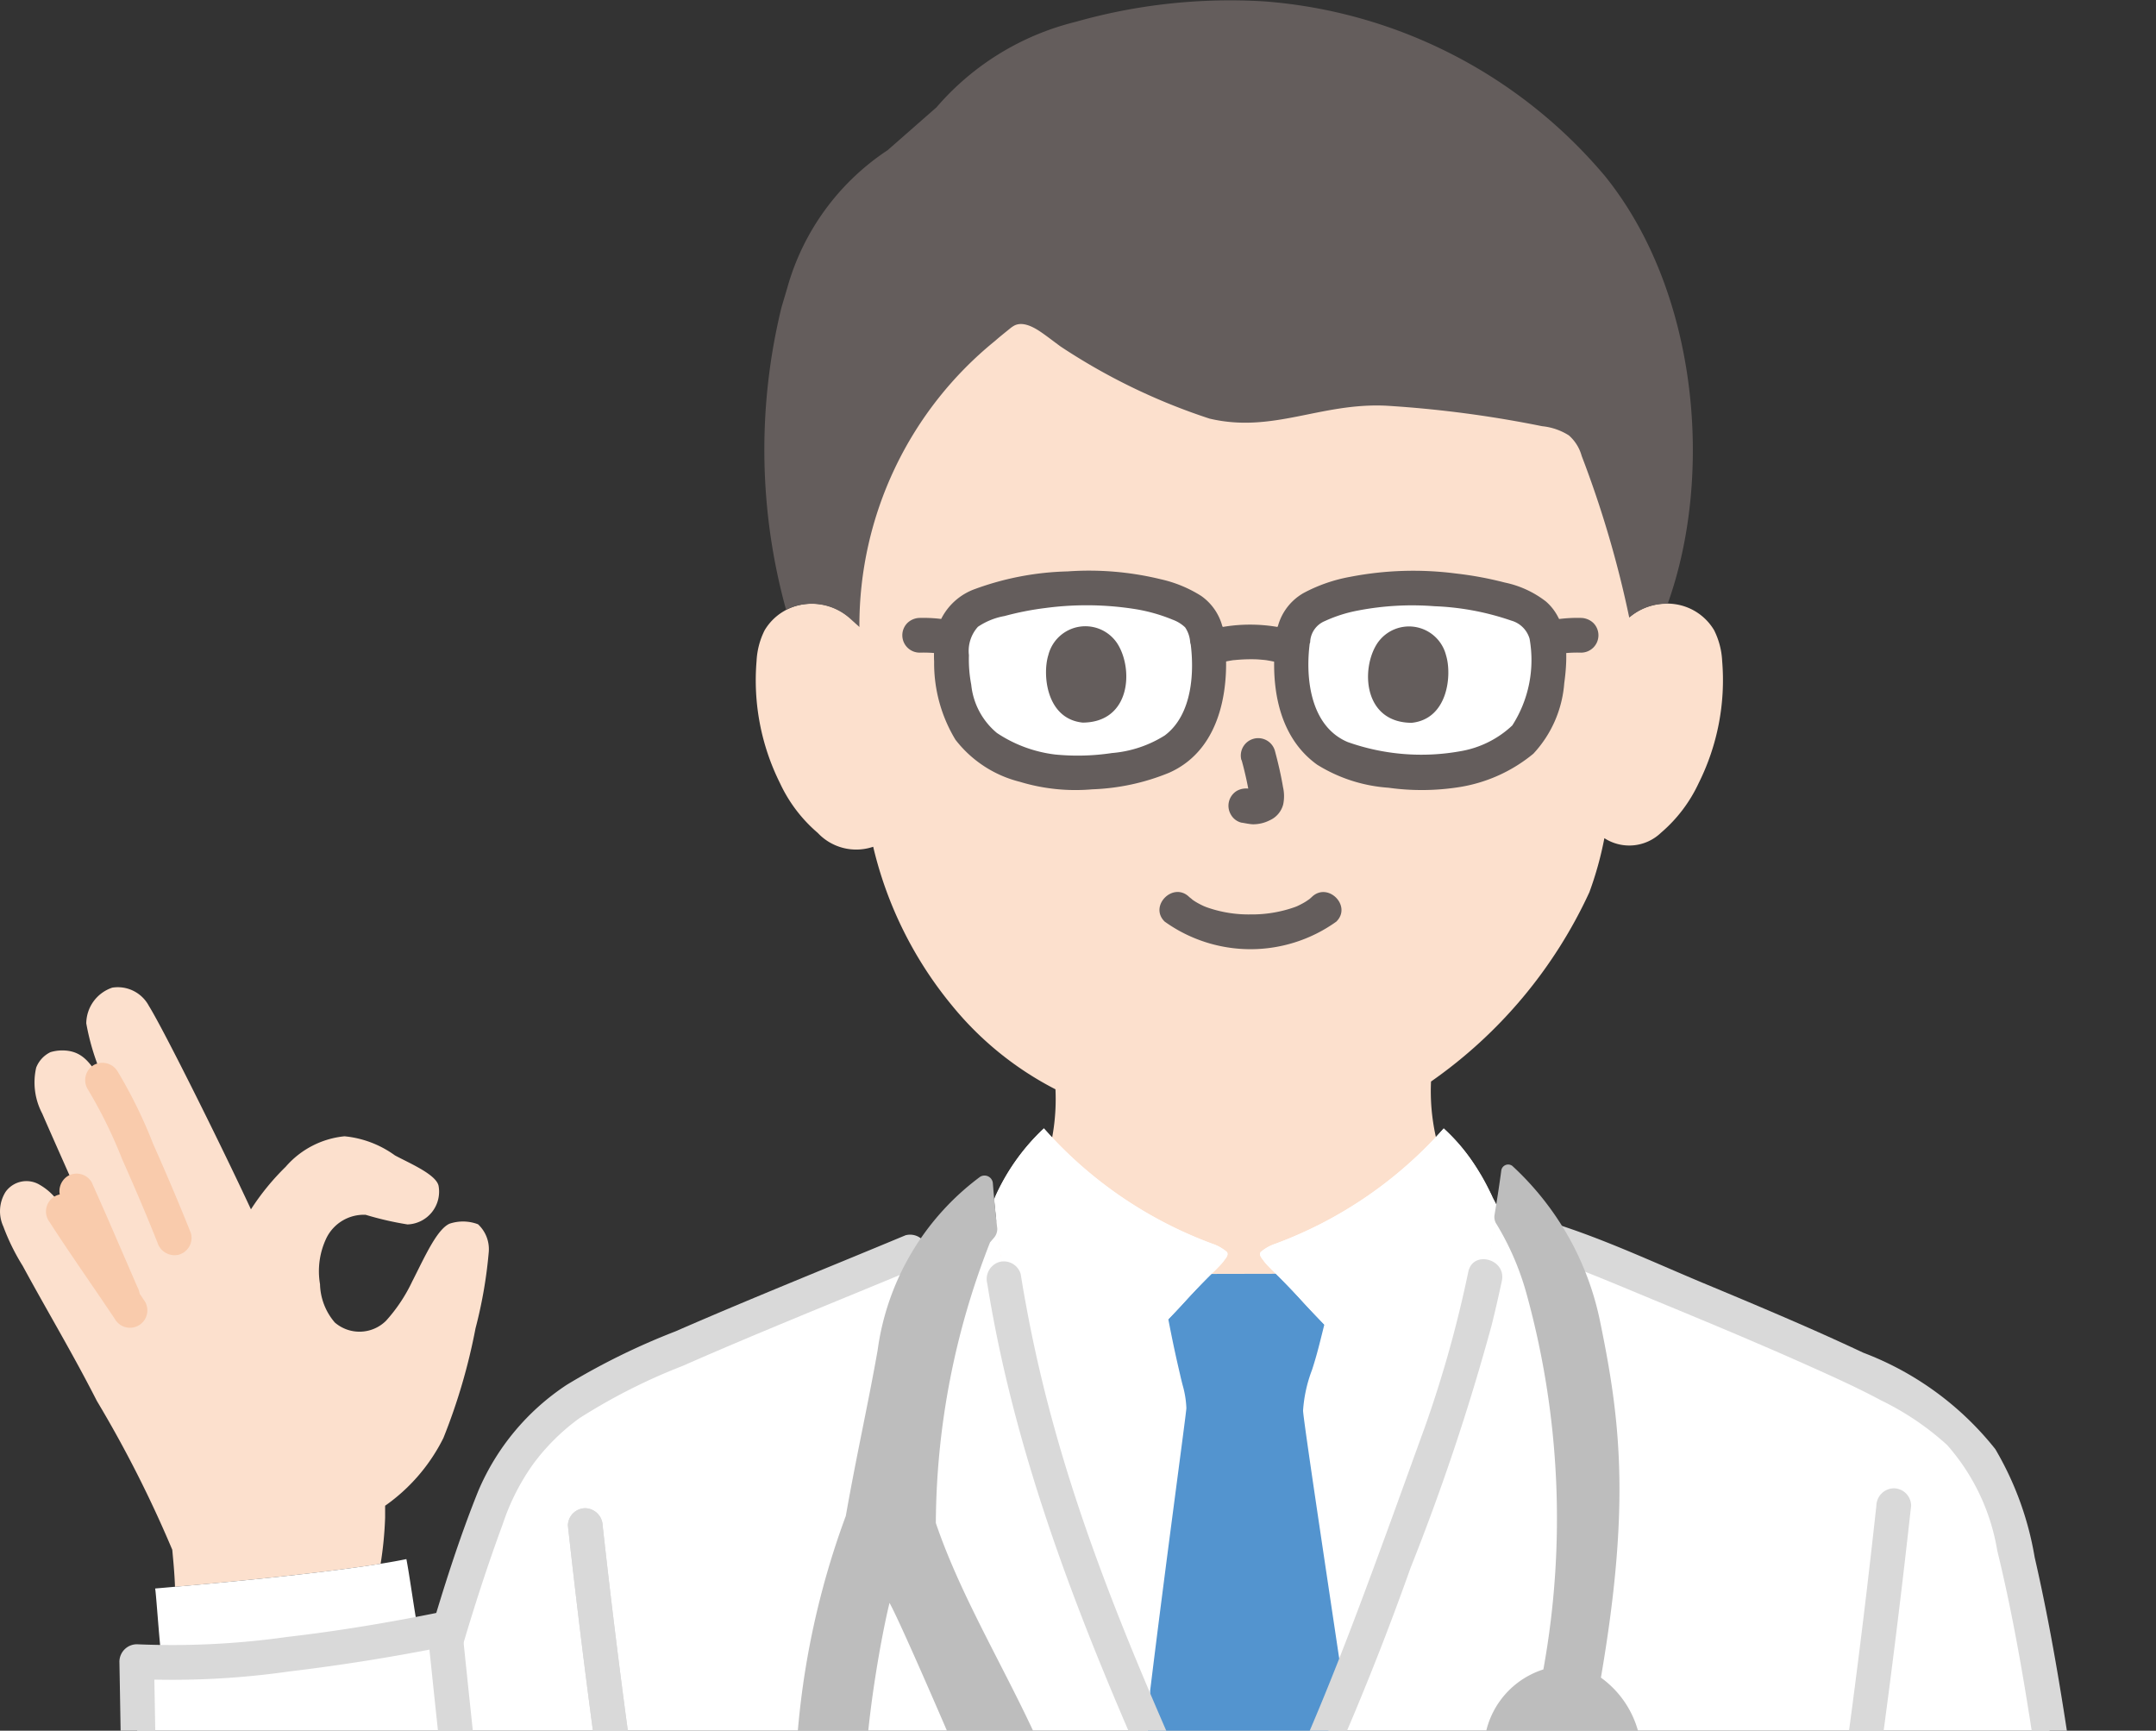 <svg xmlns="http://www.w3.org/2000/svg" xmlns:xlink="http://www.w3.org/1999/xlink" width="80.021" height="64.231" viewBox="0 0 80.021 64.231"><rect x="0" y="0" width="80.021" height="64.231" fill="#333333" stroke="none"/><defs><clipPath id="a"><rect width="80.021" height="64.231" fill="none"/></clipPath></defs><g clip-path="url(#a)" style="isolation:isolate"><g transform="translate(0 0)"><g transform="translate(0 0)"><path d="M136.741,47.3a2.137,2.137,0,0,1,1.709-.5,2.017,2.017,0,0,1,1.45.964,2.851,2.851,0,0,1,.3,1.147,8.545,8.545,0,0,1-.872,4.53,5.431,5.431,0,0,1-1.4,1.843,1.7,1.7,0,0,1-2.1.2,12.8,12.8,0,0,1-.557,2.008,17.5,17.5,0,0,1-5.877,7.024,7.769,7.769,0,0,0,.378,2.775c.693,1.717,4.439,3.878,4.7,3.991,0,0-2.123,8.039-12.155,8.039s-11.353-8.039-11.353-8.039c.258-.113,3.416-1.972,4.112-3.69a7.76,7.76,0,0,0,.379-2.788,12.033,12.033,0,0,1-3.847-3.118,14.471,14.471,0,0,1-2.918-5.883,1.957,1.957,0,0,1-2.058-.515,5.429,5.429,0,0,1-1.4-1.843,8.547,8.547,0,0,1-.871-4.53,2.851,2.851,0,0,1,.3-1.147,2.018,2.018,0,0,1,1.45-.964,2.135,2.135,0,0,1,1.709.5s-.963-13.965,13.429-13.965c16.542,0,15.509,13.965,15.509,13.965Z" transform="translate(-76.281 -24.378)" fill="#fce0cd"/><path d="M111.953,3.986A9.941,9.941,0,0,1,117.131.808a20.977,20.977,0,0,1,6.985-.757,18.334,18.334,0,0,1,12.664,6.5c3.456,4.3,4.027,11.085,2.314,15.856a2.117,2.117,0,0,0-1.427.511,39.1,39.1,0,0,0-1.766-6,1.561,1.561,0,0,0-.475-.76,2.275,2.275,0,0,0-.993-.341,42.123,42.123,0,0,0-5.776-.76c-2.449-.12-4.217,1.034-6.569.478a22.851,22.851,0,0,1-5.524-2.674c-.284-.207-.538-.408-.774-.565-.282-.187-.654-.369-.953-.21a1.066,1.066,0,0,0-.166.117c-.159.129-.392.314-.54.447a13.592,13.592,0,0,0-5.037,10.607s0,.006,0,.012l-.376-.339a2.136,2.136,0,0,0-1.709-.5,2.068,2.068,0,0,0-.636.2,22.257,22.257,0,0,1-.171-11.221l.212-.715a9.035,9.035,0,0,1,3.729-5.121l1.808-1.586Z" transform="translate(-77.197 0)" fill="#645d5c"/><path d="M93.19,218.425c-1.314-18.154-3.323-33.974-4.984-39.511a6.479,6.479,0,0,0-2.13-3.265,17.225,17.225,0,0,0-2.948-1.765c-2.991-1.445-7.781-3.366-10.846-4.644l-2.965-.894a49.67,49.67,0,0,1-1.892,7.4c-.642,1.749-2.747,7.7-4.18,11.107a76.308,76.308,0,0,1-3.644,7.479c-3.489-7.943-7.72-16.2-8.811-26.165L47.6,169.358c-3.064,1.279-8.051,3.265-11.042,4.711a9,9,0,0,0-2.513,1.7,8.1,8.1,0,0,0-1.892,2.73c-.706,1.847-1.205,3.379-1.635,4.815-3.267.679-8.542,1.468-11.623,1.253a138.784,138.784,0,0,0,.77,15.365c.468,3.56,1.511,7.054,4.589,8.9a8.867,8.867,0,0,0,7.754.791c2.184-.792,4.944-2.88,6.65-4.092l.528-.375c.122,1.866.088,3.686.088,5.669,0,2.674-.159,4.649-.161,7.683l54.08-.08Z" transform="translate(-13.815 -122.977)" fill="#fff"/><path d="M155.344,157.562a6.583,6.583,0,0,0-1.364-1.717,15.537,15.537,0,0,1-6.245,4.278,1.614,1.614,0,0,0-.552.312c-.068.127.064.238.127.337a4.456,4.456,0,0,0,.446.468l-2.395,0a4.468,4.468,0,0,0,.45-.472c.062-.1.194-.211.127-.337a1.609,1.609,0,0,0-.552-.312,15.534,15.534,0,0,1-6.245-4.278,8,8,0,0,0-1.85,2.627c.955,10.3,5.314,18.785,8.891,26.93a76.306,76.306,0,0,0,3.644-7.478c1.433-3.4,3.538-9.359,4.18-11.107a50.942,50.942,0,0,0,2-8.011c-.25-.478-.451-.88-.659-1.244Z" transform="translate(-100.396 -113.965)" fill="#fff"/><path d="M60.457,185.7c.449-1.518.938-3.024,1.486-4.51a8.356,8.356,0,0,1,1.125-2.216,7.9,7.9,0,0,1,1.714-1.7,21.834,21.834,0,0,1,3.84-1.945c1.379-.608,2.77-1.19,4.162-1.767,1.482-.614,2.968-1.218,4.448-1.836a.666.666,0,0,0,.45-.793.649.649,0,0,0-.793-.45c-2.849,1.189-5.716,2.334-8.546,3.569a25.641,25.641,0,0,0-4.028,1.981,8.86,8.86,0,0,0-3.282,3.933c-.709,1.759-1.283,3.579-1.82,5.4a.646.646,0,0,0,1.244.343h0Z" transform="translate(-43.279 -124.64)" fill="#d9d9d9"/><path d="M158.6,191.424l0-.034c.566-4.637,1.344-10.323,1.344-10.485a3.562,3.562,0,0,0-.139-.853c-.033-.13-.065-.255-.093-.385-.173-.738-.282-1.251-.439-2.062.223-.232.442-.464.654-.7.4-.433.711-.751.944-.98l2.393-.005c.233.229.551.548.949.985.274.3.561.6.851.9l-.14.56c-.088.352-.185.719-.315,1.117a5.2,5.2,0,0,0-.334,1.512c0,.264.751,5.253,1.465,10.029l.062.442c-.161.4-.318.783-.466,1.137a76.338,76.338,0,0,1-3.644,7.479c-1.032-2.35-2.129-4.727-3.19-7.167.046-.71.087-1.342.1-1.493Z" transform="translate(-115.911 -128.647)" fill="#5394cf"/><path d="M178.349,165.182a27.8,27.8,0,0,0,4.3-6.808,7.773,7.773,0,0,0-1.8-2.529,15.537,15.537,0,0,1-6.245,4.279,1.613,1.613,0,0,0-.552.312c-.068.127.064.238.127.337.1.156.577.557,1.393,1.453.926,1.016,2.01,2.04,2.777,2.956Z" transform="translate(-127.265 -113.965)" fill="#fff"/><path d="M141.778,165.182a27.8,27.8,0,0,1-4.3-6.808,7.772,7.772,0,0,1,1.8-2.529,15.536,15.536,0,0,0,6.245,4.279,1.614,1.614,0,0,1,.552.312c.068.127-.064.238-.127.337-.1.156-.577.557-1.393,1.453-.926,1.016-2.01,2.04-2.777,2.956Z" transform="translate(-100.534 -113.965)" fill="#fff"/><path d="M234.41,218.808q-.565-7.791-1.349-15.565c-.444-4.348-.947-8.691-1.56-13.019-.434-3.064-.9-6.136-1.594-9.154a11.719,11.719,0,0,0-1.46-4.01,11.416,11.416,0,0,0-4.9-3.578c-1.95-.918-3.94-1.752-5.93-2.581-1.674-.7-3.341-1.475-5.058-2.059l-.65-.221c-.787-.268-1.125.977-.343,1.244,1.4.476,2.752,1.057,4.117,1.622,1.978.817,3.956,1.637,5.909,2.513.881.395,1.763.793,2.614,1.25a10.347,10.347,0,0,1,2.454,1.659,7.861,7.861,0,0,1,1.86,3.92c.689,2.818,1.139,5.7,1.562,8.567.6,4.1,1.09,8.213,1.526,12.332q.8,7.534,1.359,15.089.075,1,.148,1.992a.661.661,0,0,0,.645.645.65.65,0,0,0,.645-.645h0Z" transform="translate(-154.39 -123.28)" fill="#d9d9d9"/><path d="M246.43,245.912c0-2.465-.15-4.926-.161-7.391a54.881,54.881,0,0,1,.307-8.132c.189-1.3.451-2.6.671-3.893s.433-2.607.638-3.912q.625-3.983,1.161-7.979.565-4.2,1.029-8.421a.649.649,0,0,0-.645-.645.66.66,0,0,0-.645.645q-.834,7.686-2.03,15.328c-.4,2.592-.846,5.175-1.3,7.758a46.834,46.834,0,0,0-.479,8.245c.008,2.8.158,5.6.162,8.4a.645.645,0,0,0,1.29,0h0Z" transform="translate(-179.143 -150.305)" fill="#d9d9d9"/><path d="M78.431,208.915q.84,7.644,2.044,15.244c.407,2.6.888,5.182,1.311,7.776a48.453,48.453,0,0,1,.377,7.9c0,2.693-.157,5.382-.162,8.075a.645.645,0,0,0,1.29,0c0-2.369.139-4.735.159-7.1a62.148,62.148,0,0,0-.235-7.89c-.159-1.331-.422-2.646-.651-3.966q-.336-1.943-.648-3.89-.63-3.927-1.17-7.867-.567-4.132-1.025-8.277a.664.664,0,0,0-.645-.645.649.649,0,0,0-.645.645Z" transform="translate(-57.353 -152.302)" fill="#d9d9d9"/><path d="M183.883,261.037c-1.424,1.37-2.869,2.719-4.355,4.022a.645.645,0,0,0,.912.912c1.486-1.3,2.931-2.652,4.355-4.022a.645.645,0,1,0-.912-.912Z" transform="translate(-131.147 -190.753)" fill="#d9d9d9"/><path d="M168.573,297.238a1.51,1.51,0,0,1,.188,2.067,1.635,1.635,0,0,1-2.144.2,1.43,1.43,0,0,1-.028-2.128,1.5,1.5,0,0,1,1.985-.138Z" transform="translate(-121.482 -217.132)" fill="#d9d9d9"/><path d="M163.37,174.35a44.083,44.083,0,0,1-1.608,5.754c-.453,1.245-.9,2.492-1.355,3.737-1.24,3.392-2.5,6.784-4.049,10.048-.84,1.766-1.759,3.493-2.713,5.2-.975,1.746-2.053,3.453-2.933,5.25a14.787,14.787,0,0,0-1.54,4.2,31.414,31.414,0,0,0-.28,4.125c-.051,2.987.078,5.973.149,8.958q.009.384.015.767a.645.645,0,0,0,1.29,0c-.039-2.835-.18-5.667-.175-8.5,0-1.449.025-2.9.167-4.347q.021-.215.047-.429c0-.033.03-.224.014-.109.01-.069.02-.139.031-.208.038-.239.082-.478.14-.713a12.921,12.921,0,0,1,.778-2.061c.809-1.833,1.867-3.543,2.852-5.284.956-1.69,1.892-3.392,2.755-5.132a104.056,104.056,0,0,0,4.271-10.263,83.8,83.8,0,0,0,3.014-9.023q.2-.809.374-1.624c.175-.809-1.068-1.155-1.244-.343h0Z" transform="translate(-108.872 -127.158)" fill="#d9d9d9"/><path d="M136.321,175.022c1.067,6.688,3.6,12.967,6.345,19.119.726,1.628,1.464,3.251,2.182,4.883a.65.65,0,0,0,.882.231.662.662,0,0,0,.231-.883c-2.6-5.9-5.412-11.734-7.144-17.971a52.009,52.009,0,0,1-1.254-5.722.65.65,0,0,0-.793-.45.66.66,0,0,0-.45.793h0Z" transform="translate(-99.679 -127.394)" fill="#d9d9d9"/><path d="M114.706,193.57l-.384-.744a20.638,20.638,0,0,1-1.957-6.661c-.281-2.008.457-6.337.856-7.966.367.652,1.982,4.389,2.431,5.443.854,2,2.318,4.729,1.7,6.942a3.211,3.211,0,0,1-2.171,2.385c-1.007.532-1.937.231-2.883.7a1.457,1.457,0,0,0-.745,1.656c.118.848.843,1.772,1.794,1.555a4.617,4.617,0,0,0,1.169-.629c.514-.291,1.15-.543,1.684-.792a6.891,6.891,0,0,0,3.119-2.344,6.3,6.3,0,0,0,1.121-4.118c-.55-5.015-3.972-9.258-5.5-13.761a28.8,28.8,0,0,1,2.012-10.417l.148-.172a.492.492,0,0,0,.116-.377q-.094-.813-.159-1.642a.311.311,0,0,0-.476-.24,9.622,9.622,0,0,0-3.8,6.426c-.335,1.914-.782,3.889-1.182,6.157a30.4,30.4,0,0,0-1.881,11.305,17.163,17.163,0,0,0,2.1,7.459l.362.823,2.538-.985Z" transform="translate(-80.206 -118.713)" fill="#bdbdbd"/><path d="M132.765,285.276a1.314,1.314,0,0,0-.695-1.074l-.648-.306c-.3.159-.6.307-.912.453-.394.184-.843.369-1.257.57a5.1,5.1,0,0,0,.605,1.088,1.551,1.551,0,0,0,.946.593,1.8,1.8,0,0,0,.712-.066,1.727,1.727,0,0,0,1.189-.837.846.846,0,0,0,.06-.42Z" transform="translate(-94.519 -207.605)" fill="#645d5c"/><path d="M116.546,279.392a1.382,1.382,0,0,1,.768-1.415,4.65,4.65,0,0,1,1.624-.346,7.054,7.054,0,0,1,.673,2.886c-.027.013-.053.027-.079.042a4.616,4.616,0,0,1-1.169.629c-.951.217-1.676-.707-1.794-1.555-.011-.08-.019-.161-.023-.241Z" transform="translate(-85.225 -203.023)" fill="#645d5c"/><path d="M210.485,183.48a3.632,3.632,0,0,0-1.446-3.622c1.1-6.411.721-9.559-.021-13.17a10.767,10.767,0,0,0-3.27-5.823.258.258,0,0,0-.409.189c-.065.486-.149,1.036-.248,1.626a.485.485,0,0,0,.082.361,10.2,10.2,0,0,1,1.1,2.553,31.372,31.372,0,0,1,.63,13.96,3.169,3.169,0,0,0-2.138,2.354c-.335,1.514-.222,3.481,1.052,4.457a2.362,2.362,0,0,0,.974.441c2.012.409,3.323-1.168,3.643-2.97q.031-.176.051-.357Z" transform="translate(-149.62 -117.598)" fill="#bdbdbd"/><path d="M15.32,147.187c.071-.14.142-.284.216-.432.379-.757.749-1.484,1.143-1.67a1.569,1.569,0,0,1,1.063.019,1.26,1.26,0,0,1,.4,1.011,16.92,16.92,0,0,1-.493,2.852,21.97,21.97,0,0,1-1.192,4.069,6.744,6.744,0,0,1-2.163,2.514v.436a13.686,13.686,0,0,1-.167,1.719c-2.334.375-6.02.713-7.632.854-.019-.534-.067-1-.1-1.365v-.008a44,44,0,0,0-2.8-5.526c-.9-1.767-1.808-3.272-2.753-5.013a8.023,8.023,0,0,1-.719-1.462A1.358,1.358,0,0,1,.208,143.9a.952.952,0,0,1,1.275-.255,2.165,2.165,0,0,1,.875.958c.751,1.226,1.546,2.332,2.339,3.513l-.151-.349-.885-2.044c-.3-.68-1.841-4.135-2.092-4.724a2.474,2.474,0,0,1-.226-1.708,1.061,1.061,0,0,1,.53-.574,1.527,1.527,0,0,1,.708-.041c.638.119.882.652,1.328,1.311l.111.164-.218-.529a8.812,8.812,0,0,1-.6-1.974,1.413,1.413,0,0,1,.964-1.325A1.306,1.306,0,0,1,5.526,137c.553.888,2.7,5.205,3.788,7.55a9.139,9.139,0,0,1,1.29-1.58,3.317,3.317,0,0,1,2.183-1.131,3.805,3.805,0,0,1,1.871.709c.537.29,1.522.7,1.619,1.126a1.216,1.216,0,0,1-1.151,1.436,11.773,11.773,0,0,1-1.554-.357,1.547,1.547,0,0,0-1.455.859,2.853,2.853,0,0,0-.239,1.717,2.258,2.258,0,0,0,.549,1.421,1.4,1.4,0,0,0,1.9-.064,5.985,5.985,0,0,0,.989-1.495Z" transform="translate(0 -99.669)" fill="#fce0cd"/><path d="M8.308,163.052c.5,1.135,1,2.273,1.491,3.413l.21.485a.647.647,0,0,0,.883.231.665.665,0,0,0,.231-.883q-.536-1.238-1.072-2.476c-.207-.475-.419-.948-.629-1.422a.647.647,0,0,0-.883-.231.664.664,0,0,0-.231.883h0Z" transform="translate(-6.02 -118.526)" fill="#f9cbac"/><path d="M10.019,168.9c-.819-1.227-1.675-2.429-2.472-3.671a.645.645,0,1,0-1.114.651c.8,1.242,1.653,2.444,2.472,3.671a.645.645,0,0,0,1.114-.651Z" transform="translate(-4.638 -120.595)" fill="#f9cbac"/><path d="M78.431,208.915q.84,7.644,2.044,15.244c.407,2.6.888,5.182,1.311,7.776a48.453,48.453,0,0,1,.377,7.9c0,2.693-.157,5.382-.162,8.075a.645.645,0,0,0,1.29,0c0-2.369.139-4.735.159-7.1a62.148,62.148,0,0,0-.235-7.89c-.159-1.331-.422-2.646-.651-3.966q-.336-1.943-.648-3.89-.63-3.927-1.17-7.867-.567-4.132-1.025-8.277a.664.664,0,0,0-.645-.645.649.649,0,0,0-.645.645Z" transform="translate(-57.353 -152.302)" fill="#d9d9d9"/><path d="M21.84,216.37l-.4.034c.042.263.141,1.815.246,2.694,0,0,0,.02,0,.055a55.438,55.438,0,0,0,9.533-1.06c-.017-.1-.027-.158-.027-.158-.136-.729-.318-2.068-.428-2.622-2.264.471-7.359.922-8.932,1.057Z" transform="translate(-15.681 -157.452)" fill="#fff"/><path d="M30.743,236.4c-.622-4.381-1.071-8.782-1.529-13.182a.657.657,0,0,0-.816-.622c-1.884.383-3.785.7-5.695.921a30.438,30.438,0,0,1-5.566.27.651.651,0,0,0-.645.645c.061,3.186.085,6.374.255,9.556.085,1.6.207,3.193.388,4.782a29.28,29.28,0,0,0,.68,4.025,10.512,10.512,0,0,0,3.851,6.132,9.62,9.62,0,0,0,8.248,1.353,15.585,15.585,0,0,0,3.892-1.943c1.168-.752,2.287-1.576,3.419-2.381a.663.663,0,0,0,.231-.882.65.65,0,0,0-.883-.231,33.369,33.369,0,0,1-6.137,3.887,8.366,8.366,0,0,1-7.393-.457,8.655,8.655,0,0,1-3.867-5.389,37.956,37.956,0,0,1-1.1-8.183c-.207-3.419-.23-6.845-.3-10.268l-.645.645a30.71,30.71,0,0,0,5.673-.283q2.982-.357,5.931-.954l-.816-.622c.47,4.516.937,9.029,1.575,13.525a.649.649,0,0,0,.793.45.662.662,0,0,0,.45-.793h0Z" transform="translate(-12.06 -162.765)" fill="#d9d9d9"/><path d="M15.681,153.1c-.445-1.118-.919-2.226-1.407-3.326a17.85,17.85,0,0,0-1.319-2.688.66.66,0,0,0-.883-.231.651.651,0,0,0-.231.882,17.5,17.5,0,0,1,1.288,2.617c.472,1.061.882,2.019,1.308,3.089a.665.665,0,0,0,.793.45.649.649,0,0,0,.45-.793h0Z" transform="translate(-8.593 -107.329)" fill="#f9cbac"/><g transform="translate(33.484 21.183)"><path d="M140.906,82.978c0-.023.008.127,0,.1a1.758,1.758,0,0,0-.236-.7,1.933,1.933,0,0,0-.859-.589,9.348,9.348,0,0,0-3.766-.541,12.158,12.158,0,0,0-3.3.54,1.839,1.839,0,0,0-1.055.734,2.333,2.333,0,0,0-.26,1.112,4.852,4.852,0,0,0,.9,3.155,4.093,4.093,0,0,0,1.234.8,6.7,6.7,0,0,0,3.662.422,7.125,7.125,0,0,0,2.064-.535C140.857,86.736,141.175,84.687,140.906,82.978Z" transform="translate(-129.594 -80.596)" fill="#fff"/><path d="M178.4,82.978c0-.023-.008.127,0,.1a1.757,1.757,0,0,1,.236-.7,1.933,1.933,0,0,1,.859-.589,9.348,9.348,0,0,1,3.766-.541,12.158,12.158,0,0,1,3.3.54,1.839,1.839,0,0,1,1.055.734,2.333,2.333,0,0,1,.26,1.112,4.852,4.852,0,0,1-.9,3.155,4.092,4.092,0,0,1-1.234.8,6.7,6.7,0,0,1-3.662.422,7.126,7.126,0,0,1-2.064-.535C178.452,86.736,178.134,84.687,178.4,82.978Z" transform="translate(-163.882 -80.596)" fill="#fff"/><path d="M166.288,87.67c.117-.029.234-.055.353-.077l.152-.025c.171-.027-.14.012.033,0a6.077,6.077,0,0,1,.667-.031q.154,0,.308.015.09.007.179.017l.077.009c-.087-.012-.092-.012-.019,0a6.565,6.565,0,0,1,.655.145.645.645,0,0,0,.343-1.244,6.012,6.012,0,0,0-3.091-.048.651.651,0,0,0-.45.793.658.658,0,0,0,.793.45h0Z" transform="translate(-154.486 -84.254)" fill="#645d5c"/><path d="M138.506,81.22c0,.035.006.069,0,.1l1.267-.171a2.006,2.006,0,0,0-.838-1.38,4.73,4.73,0,0,0-1.493-.616,11.261,11.261,0,0,0-3.463-.292,10.708,10.708,0,0,0-3.443.656A2.252,2.252,0,0,0,129.3,80.6a3.635,3.635,0,0,0-.274,1.606,5.477,5.477,0,0,0,.79,2.9,4.347,4.347,0,0,0,2.39,1.563,7.1,7.1,0,0,0,2.689.279,8.248,8.248,0,0,0,2.853-.615c2.005-.89,2.311-3.356,2.021-5.278a.649.649,0,0,0-.793-.45.661.661,0,0,0-.45.793c.176,1.162.092,2.781-.942,3.552a4.345,4.345,0,0,1-1.959.652,8.511,8.511,0,0,1-2.112.054,4.96,4.96,0,0,1-2.158-.8,2.675,2.675,0,0,1-.952-1.79,4.988,4.988,0,0,1-.086-1.095,1.341,1.341,0,0,1,.334-1.054,2.558,2.558,0,0,1,.99-.4,10.8,10.8,0,0,1,1.534-.3,11.548,11.548,0,0,1,3.226.029,6.243,6.243,0,0,1,1.483.409,1.334,1.334,0,0,1,.456.281,1.111,1.111,0,0,1,.189.555c.133.744,1.235.523,1.267-.171,0-.035-.005-.069,0-.1.03-.83-1.26-.829-1.29,0Z" transform="translate(-127.839 -78.838)" fill="#645d5c"/><path d="M176.033,81.211c0,.035-.006.069,0,.1a.647.647,0,0,0,.559.633.638.638,0,0,0,.708-.462.88.88,0,0,1,.543-.787,5.227,5.227,0,0,1,1.233-.392,10.613,10.613,0,0,1,2.836-.16,9.846,9.846,0,0,1,2.85.533.984.984,0,0,1,.682.673,4.49,4.49,0,0,1-.642,3.219,3.708,3.708,0,0,1-1.93.957,8.175,8.175,0,0,1-4.178-.341c-1.424-.6-1.592-2.473-1.39-3.8a.666.666,0,0,0-.45-.793.65.65,0,0,0-.793.45c-.266,1.759-.063,3.864,1.5,4.984a5.744,5.744,0,0,0,2.644.854,8.925,8.925,0,0,0,2.68-.031,5.712,5.712,0,0,0,2.7-1.232A4.313,4.313,0,0,0,186.731,83c.141-1.016.164-2.306-.683-3.035a3.72,3.72,0,0,0-1.521-.7,13.044,13.044,0,0,0-1.816-.336,12.3,12.3,0,0,0-3.923.123,5.857,5.857,0,0,0-1.73.6,2.021,2.021,0,0,0-1.006,1.487l1.267.171c0-.035.005-.069,0-.1-.03-.828-1.32-.831-1.29,0Z" transform="translate(-162.157 -78.828)" fill="#645d5c"/><path d="M126.6,85.463a5.444,5.444,0,0,0-1.35-.135.673.673,0,0,0-.456.189.645.645,0,0,0,.456,1.1,4.779,4.779,0,0,1,.774.039l-.171-.023q.2.028.4.073a.681.681,0,0,0,.5-.065.645.645,0,0,0-.154-1.179h0Z" transform="translate(-124.6 -83.579)" fill="#645d5c"/><path d="M212.417,86.706q.2-.045.4-.073l-.171.023a4.779,4.779,0,0,1,.774-.039.645.645,0,0,0,.456-1.1.686.686,0,0,0-.456-.189,5.444,5.444,0,0,0-1.35.135.645.645,0,0,0-.154,1.179.7.7,0,0,0,.5.065Z" transform="translate(-188.221 -83.579)" fill="#645d5c"/></g><g transform="translate(38.824 23.243)"><path d="M160.339,124.3a5.467,5.467,0,0,0,6.367,0c.594-.581-.318-1.493-.912-.912-.027.026-.161.14-.081.077s-.1.066-.139.09c-.071.044-.143.083-.218.121-.05.025-.1.049-.152.071.087-.038,0,0-.043.015a4.771,4.771,0,0,1-1.64.27,4.645,4.645,0,0,1-1.611-.261c-.008,0-.194-.079-.073-.026q-.064-.028-.127-.059c-.083-.041-.163-.084-.242-.133-.06-.037-.116-.079-.175-.118.165.112,0-.01-.045-.049-.593-.582-1.506.33-.912.912h0Z" transform="translate(-155.933 -113.339)" fill="#645d5c"/><path d="M170.18,102.746a13.08,13.08,0,0,1,.306,1.4l-.023-.171a.833.833,0,0,1,.005.194l.023-.171a.465.465,0,0,1-.021.087l.065-.154a.324.324,0,0,1-.031.056l.1-.131a.3.3,0,0,1-.046.045l.131-.1a.917.917,0,0,1-.111.059l.154-.065a.8.8,0,0,1-.188.055l.171-.023a.743.743,0,0,1-.176,0l.171.023c-.066-.009-.131-.026-.2-.034a.712.712,0,0,0-.5.065.645.645,0,0,0-.231.882.617.617,0,0,0,.385.3c.144.02.285.056.431.063a1.362,1.362,0,0,0,.627-.148.889.889,0,0,0,.5-.588,1.507,1.507,0,0,0-.006-.642c-.076-.453-.181-.9-.3-1.345a.645.645,0,1,0-1.244.343h0Z" transform="translate(-162.92 -97.778)" fill="#645d5c"/><path d="M144.555,87.565c-.221.715-.078,2.361,1.277,2.5,1.791-.01,1.888-2,1.285-2.935A1.418,1.418,0,0,0,144.555,87.565Z" transform="translate(-144.471 -86.491)" fill="#645d5c"/><path d="M191.841,87.589c.22.715.076,2.361-1.28,2.5-1.791-.012-1.886-2-1.282-2.936a1.418,1.418,0,0,1,2.562.436Z" transform="translate(-176.993 -86.507)" fill="#645d5c"/></g></g></g></g></svg>
